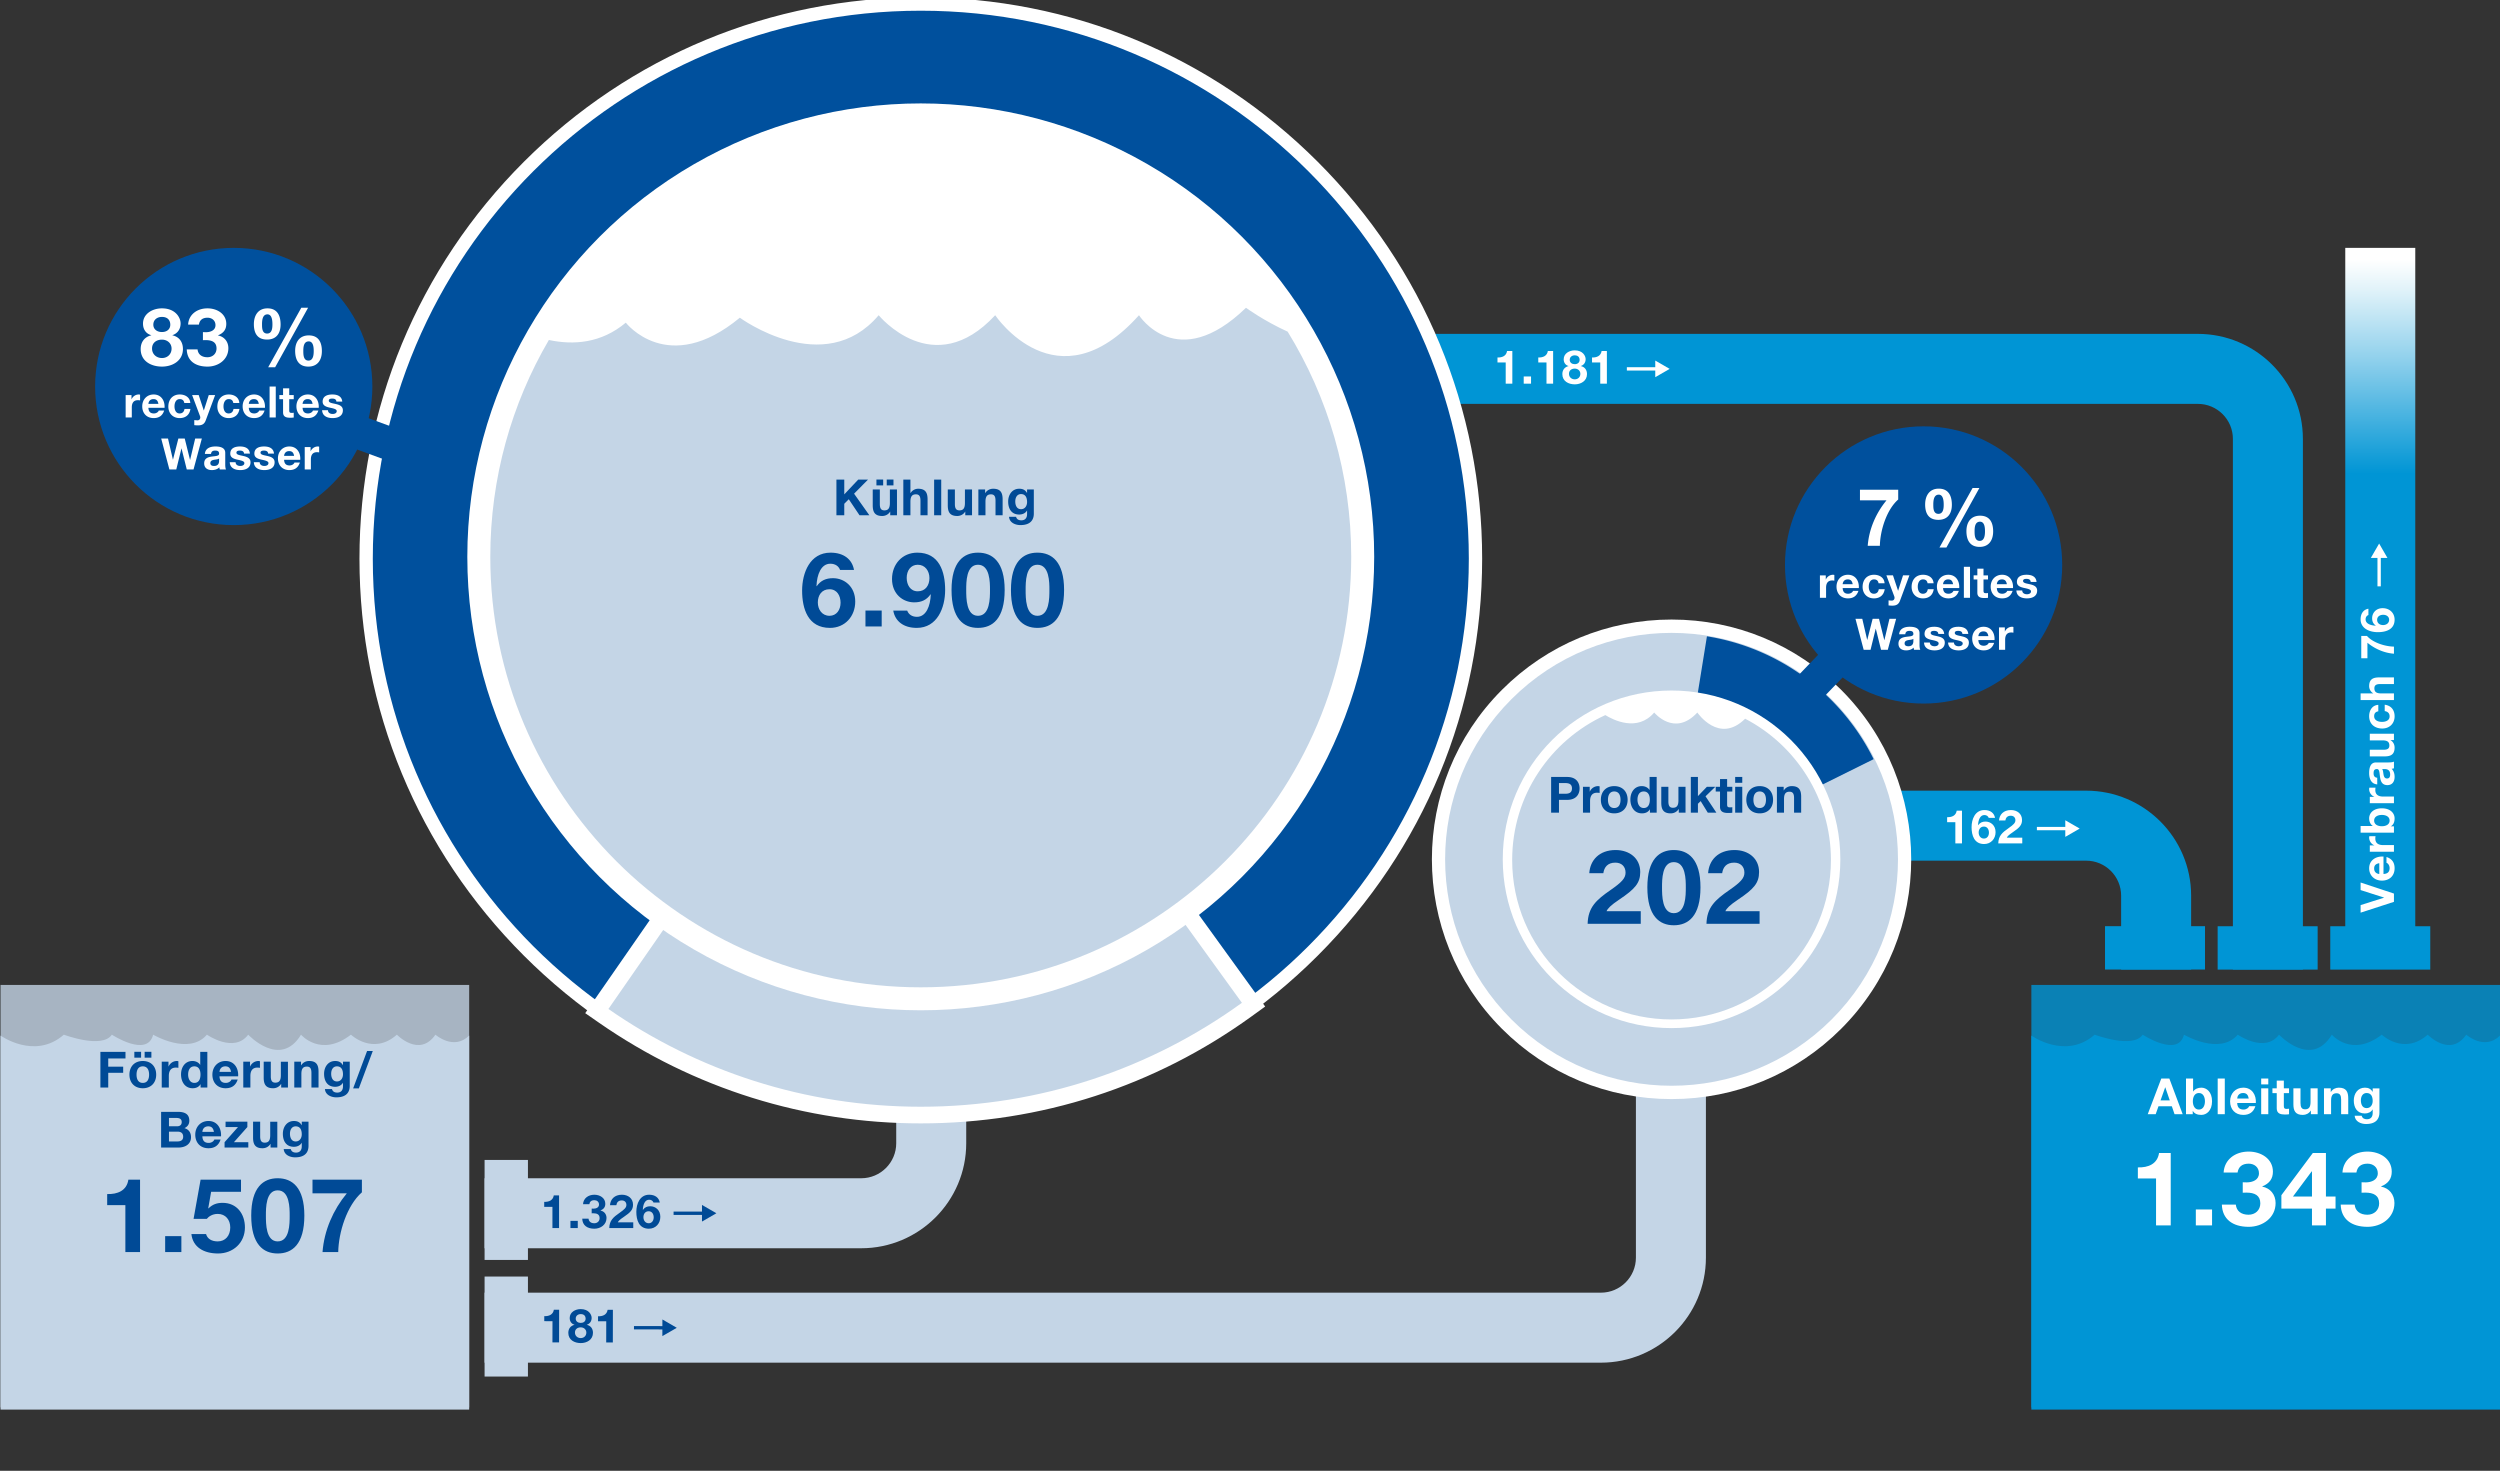 <svg xmlns="http://www.w3.org/2000/svg" width="750" height="441.236" viewBox="0 0 750 441.236"><rect x="0" y="0" width="750" height="441.236" fill="#333333" stroke="none"/><defs><linearGradient id="a" x1="714.082" y1="77.961" x2="714.082" y2="169.521" gradientUnits="userSpaceOnUse"><stop offset="0" stop-color="#fff"/><stop offset=".102" stop-color="#dff2f9"/><stop offset=".327" stop-color="#8fd0ec"/><stop offset=".656" stop-color="#119cd7"/><stop offset=".701" stop-color="#0095d5"/></linearGradient></defs><g data-name="Graphics"><path d="M258.368 374.476H145.373v-21h112.995c5.79 0 10.5-4.71 10.5-10.5v-29.137h21v29.137c0 17.369-14.131 31.5-31.5 31.5z" fill="#c4d5e6"/><path d="M690.868 290.864h-21v-159.2c0-5.79-4.71-10.5-10.5-10.5H413.629v-21h245.739c17.369 0 31.5 14.131 31.5 31.5v159.2z" fill="#0095d5"/><path d="M657.34 290.864h-21v-22.165c0-5.79-4.71-10.5-10.5-10.5h-69.673v-21h69.673c17.369 0 31.5 14.131 31.5 31.5v22.165z" fill="#0095d5"/><path d="M480.272 408.8H145.373v-21h334.9c5.79 0 10.5-4.71 10.5-10.5v-69.674h21V377.3c0 17.369-14.131 31.5-31.5 31.5z" fill="#c4d5e6"/><path d="M276.243 334.019c-91.755 0-166.402-74.648-166.402-166.403S184.488 1.213 276.243 1.213s166.403 74.648 166.403 166.403-74.648 166.403-166.403 166.403z" fill="#00509d"/><path d="M276.243 3.213c90.797 0 164.403 73.606 164.403 164.403S367.04 332.019 276.243 332.019 111.84 258.413 111.84 167.616 185.446 3.213 276.243 3.213m0-4c-44.982 0-87.272 17.517-119.079 49.324-31.807 31.807-49.324 74.097-49.324 119.079s17.517 87.272 49.324 119.079c31.807 31.807 74.097 49.324 119.079 49.324s87.272-17.517 119.079-49.324c31.807-31.807 49.324-74.097 49.324-119.079s-17.517-87.272-49.324-119.079C363.515 16.73 321.225-.787 276.243-.787z" fill="#fff"/><path d="M276.243 334.519c-34.225 0-67.127-10.296-95.148-29.774l-2.051-1.426 97.157-140.028 99.859 138.112-2.022 1.465c-28.589 20.707-62.405 31.651-97.795 31.651z" fill="#c4d5e6"/><path d="M276.243 167.616l96.328 133.228c-27.071 19.607-60.346 31.176-96.328 31.176-34.835 0-67.133-10.844-93.722-29.327l93.722-135.076m-.084-8.651l-4.024 5.799-93.722 135.076-2.848 4.104 4.102 2.851c28.442 19.771 61.837 30.222 96.576 30.222 35.919 0 70.243-11.109 99.261-32.126l4.046-2.931-2.927-4.049-96.328-133.228-4.136-5.72z" fill="#fff"/><circle cx="276.227" cy="167.056" r="136.032" fill="#fff"/><path d="M373.792 92.334c-20.709 20.081-32.097 2.231-32.097 2.231-24.653 27.595-43.137 0-43.137 0-18.594 20.081-34.956 0-34.956 0-16.362 19.337-41.65.744-41.65.744-21.569 17.85-34.212 1.488-34.212 1.488-7.393 6.21-15.723 6.768-23.081 5.197-11.167 19.106-17.572 41.335-17.572 65.062 0 71.322 57.818 129.14 129.139 129.14s129.14-57.818 129.14-129.14c0-24.77-6.979-47.906-19.07-67.562-7.135-3.238-12.505-7.16-12.505-7.16zM501.466 327.725c-18.68 0-36.241-7.274-49.449-20.483-27.266-27.266-27.266-71.631 0-98.896 13.208-13.209 30.77-20.482 49.449-20.482s36.24 7.273 49.448 20.482c27.266 27.266 27.266 71.631 0 98.896-13.208 13.209-30.769 20.483-49.448 20.483z" fill="#c4d5e6"/><path d="M501.465 189.863c17.385 0 34.77 6.632 48.034 19.897 26.529 26.529 26.529 69.54 0 96.069-13.264 13.264-30.649 19.897-48.034 19.897s-34.77-6.632-48.034-19.897c-26.529-26.529-26.529-69.54 0-96.069 13.264-13.264 30.649-19.897 48.034-19.897m0-4c-19.214 0-37.277 7.482-50.863 21.068-28.046 28.046-28.046 73.68 0 101.726 13.586 13.586 31.649 21.068 50.863 21.068s37.277-7.482 50.863-21.068c28.046-28.046 28.046-73.68 0-101.726-13.586-13.586-31.649-21.068-50.863-21.068z" fill="#fff"/><path d="M512.081 190.895l-10.83 67.062 60.843-30.207a67.6 67.6 0 00-23.908-26.806 67.674 67.674 0 00-26.105-10.049z" fill="#00509d"/><circle cx="501.465" cy="257.794" r="50.638" fill="#fff"/><path fill="#c4d5e6" d="M145.373 382.964h13.007v30h-13.007zM145.373 347.981h13.007v30h-13.007z"/><path fill="#0095d5" d="M631.504 277.858h30v13.006h-30zM665.293 277.876h30v13.007h-30z"/><path fill="url(#a)" d="M703.582 74.36h21v213.604h-21z"/><path fill="#0095d5" d="M699.082 277.876h30v13.007h-30z"/><circle cx="577.077" cy="169.485" r="41.585" fill="#00509d"/><path fill="none" stroke="#00509d" stroke-miterlimit="10" stroke-width="10" d="M578.307 169.485l-41.59 43.234"/><circle cx="70.124" cy="115.945" r="41.585" fill="#00509d"/><path fill="none" stroke="#00509d" stroke-miterlimit="10" stroke-width="10" d="M70.124 115.945l52.146 19.142"/><path fill="#0095d5" d="M609.404 295.485H750v126.734H609.404z" opacity=".8"/><path d="M750 310.666v112.212H609.404V310.666s10.278 7.391 19-.265c0 0 11.501 4.356 14.402 0 0 0 10.65 6.996 12.386 0 0 0 10.723 6.336 16.131 0 0 0 8.143 5.676 12.386 0 0 0 9.62 10.296 15.843 0 0 0 5.912 6.996 14.978 0 0 0 6.622 6.336 13.785 0 0 0 6.724 6.996 11.564 0 0 0 5.5 4.885 10.121.265z" fill="#0095d5"/><g opacity=".8"><path fill="#c4d5e6" d="M.157 295.485h140.596v126.734H.157z"/></g><path d="M140.752 310.666v112.212H.157V310.666s10.278 7.391 19-.265c0 0 11.501 4.356 14.402 0 0 0 10.65 6.996 12.386 0 0 0 10.723 6.336 16.131 0 0 0 8.143 5.676 12.386 0 0 0 9.62 10.296 15.843 0 0 0 5.912 6.996 14.978 0 0 0 6.622 6.336 13.785 0 0 0 6.724 6.996 11.564 0 0 0 5.5 4.885 10.121.265zM523.543 215.611c-7.831 7.787-14.342-1.855-14.342-1.855-6.884 7.435-12.942 0-12.942 0-5.025 5.938-12.317 2.218-14.661.775-16.486 7.544-27.946 24.173-27.946 43.488 0 26.406 21.407 47.813 47.813 47.813s47.813-21.407 47.813-47.813c0-18.44-10.445-34.431-25.736-42.408z" fill="#c4d5e6"/></g><g data-name="DE"><g fill="#fff"><path d="M48.566 92.507c4.177 0 5.616 2.881 5.616 4.513 0 1.656-.84 2.977-2.448 3.528v.048c2.017.456 3.145 1.992 3.145 4.104 0 3.552-3.145 5.28-6.288 5.28-3.24 0-6.385-1.632-6.385-5.256 0-2.137 1.176-3.648 3.168-4.129v-.048c-1.632-.456-2.472-1.8-2.472-3.456 0-3.024 2.928-4.585 5.664-4.585zm.025 14.905c1.632 0 2.88-1.152 2.88-2.832 0-1.608-1.296-2.688-2.88-2.688-1.656 0-2.977.937-2.977 2.665s1.344 2.855 2.977 2.855zm-.025-7.801c1.416 0 2.521-.768 2.521-2.208 0-.864-.408-2.328-2.521-2.328-1.368 0-2.568.816-2.568 2.328 0 1.44 1.2 2.208 2.568 2.208zM62.27 109.98c-3.769 0-6.145-1.8-6.241-5.16h3.24c.145 1.488 1.249 2.352 2.953 2.352 1.536 0 2.735-1.031 2.735-2.64 0-1.849-1.296-2.496-3.24-2.496-.288 0-.624 0-.84.023v-2.424c.145 0 .576.024.912.024 1.393 0 2.856-.576 2.856-2.112 0-1.44-1.128-2.232-2.376-2.232-1.656 0-2.4.84-2.593 2.064h-3.24c.168-3.001 2.664-4.873 5.809-4.873 2.881 0 5.641 1.656 5.641 4.656 0 1.633-.768 2.736-2.473 3.433v.048c1.896.36 3.097 1.872 3.097 3.816 0 3.433-3.024 5.521-6.24 5.521zM80.241 92.507c2.977 0 3.937 2.208 3.937 4.849 0 2.616-1.248 4.513-4.057 4.513-2.952 0-3.96-1.969-3.96-4.608 0-2.616 1.272-4.753 4.08-4.753zm-.096 7.56c1.488 0 1.584-1.728 1.584-2.736 0-.96-.072-3.023-1.488-3.023-1.536 0-1.632 1.896-1.632 3 0 1.032 0 2.76 1.536 2.76zm10.249-7.752h2.04l-9.889 17.857h-2.088l9.937-17.857zm2.233 8.305c2.976 0 3.937 2.112 3.937 4.728 0 2.593-1.249 4.633-4.057 4.633-2.952 0-3.961-2.112-3.961-4.729 0-2.592 1.272-4.632 4.081-4.632zm-.097 7.56c1.488 0 1.585-1.872 1.585-2.881 0-.936-.072-2.88-1.488-2.88-1.536 0-1.633 1.752-1.633 2.856 0 1.032 0 2.904 1.536 2.904zM37.694 118.523h1.755v1.248h.025a2.363 2.363 0 012.146-1.43c.143 0 .273.025.403.064v1.717a3.37 3.37 0 00-.663-.065c-1.365 0-1.82.962-1.82 2.158v3.028h-1.846v-6.721zM44.518 122.332c.052 1.184.611 1.703 1.651 1.703.741 0 1.339-.455 1.456-.871h1.625c-.521 1.6-1.625 2.263-3.146 2.263-2.119 0-3.432-1.456-3.432-3.536 0-2.016 1.391-3.549 3.432-3.549 2.288 0 3.406 1.924 3.264 3.99h-4.85zm3.003-1.17c-.169-.936-.571-1.43-1.469-1.43-1.196 0-1.495.91-1.534 1.43h3.003zM55.283 120.889c-.117-.767-.572-1.157-1.365-1.157-1.184 0-1.573 1.196-1.573 2.184 0 .976.377 2.119 1.534 2.119.871 0 1.352-.533 1.469-1.365h1.781c-.247 1.781-1.456 2.757-3.237 2.757-2.028 0-3.393-1.431-3.393-3.445 0-2.093 1.248-3.64 3.432-3.64 1.586 0 3.056.832 3.159 2.548h-1.807zM61.73 126.09c-.402 1.079-1.053 1.521-2.313 1.521-.377 0-.754-.026-1.132-.065v-1.521c.352.039.716.078 1.079.065.481-.053.716-.43.716-.846a1.13 1.13 0 00-.078-.416l-2.366-6.305h1.976l1.521 4.602h.026l1.469-4.602h1.911l-2.809 7.566zM69.986 120.889c-.117-.767-.572-1.157-1.365-1.157-1.184 0-1.573 1.196-1.573 2.184 0 .976.377 2.119 1.534 2.119.871 0 1.352-.533 1.469-1.365h1.781c-.247 1.781-1.456 2.757-3.237 2.757-2.028 0-3.393-1.431-3.393-3.445 0-2.093 1.248-3.64 3.432-3.64 1.586 0 3.056.832 3.159 2.548h-1.807zM74.639 122.332c.052 1.184.61 1.703 1.65 1.703.741 0 1.34-.455 1.456-.871h1.625c-.52 1.6-1.625 2.263-3.146 2.263-2.119 0-3.433-1.456-3.433-3.536 0-2.016 1.392-3.549 3.433-3.549 2.288 0 3.406 1.924 3.263 3.99h-4.849zm3.003-1.17c-.169-.936-.572-1.43-1.469-1.43-1.196 0-1.495.91-1.534 1.43h3.003zM80.879 115.962h1.847v9.282h-1.847v-9.282zM86.768 118.523h1.352v1.234h-1.352v3.328c0 .625.156.781.78.781.208 0 .402-.014.571-.053v1.443a7.085 7.085 0 01-1.079.064c-1.144 0-2.119-.246-2.119-1.599v-3.966h-1.117v-1.234h1.117v-2.016h1.847v2.016zM90.772 122.332c.052 1.184.61 1.703 1.65 1.703.741 0 1.34-.455 1.456-.871h1.625c-.52 1.6-1.625 2.263-3.146 2.263-2.119 0-3.433-1.456-3.433-3.536 0-2.016 1.392-3.549 3.433-3.549 2.288 0 3.406 1.924 3.263 3.99h-4.849zm3.003-1.17c-.169-.936-.572-1.43-1.469-1.43-1.196 0-1.495.91-1.534 1.43h3.003zM98.389 123.06c0 .793.702 1.131 1.418 1.131.52 0 1.209-.208 1.209-.857 0-.56-.78-.768-2.094-1.041-1.079-.246-2.132-.598-2.132-1.793 0-1.717 1.482-2.158 2.925-2.158 1.456 0 2.821.494 2.965 2.145h-1.756c-.052-.715-.598-.91-1.261-.91-.416 0-1.027.065-1.027.624 0 .663 1.054.755 2.094 1.001 1.079.247 2.132.637 2.132 1.885 0 1.769-1.547 2.341-3.068 2.341-1.56 0-3.094-.585-3.159-2.366h1.755zM58.058 140.844H56.03l-1.573-6.318h-.025l-1.548 6.318h-2.066l-2.457-9.282h2.041l1.469 6.318h.026l1.611-6.318h1.911l1.586 6.396h.026l1.521-6.396h2.002l-2.496 9.282zM61.464 136.19c.104-1.716 1.651-2.249 3.159-2.249 1.339 0 2.951.299 2.951 1.911v3.497c0 .611.065 1.222.234 1.495h-1.872a2.746 2.746 0 01-.13-.65c-.585.611-1.431.832-2.263.832-1.287 0-2.288-.637-2.288-2.015.026-3.056 4.551-1.418 4.473-2.926 0-.779-.546-.91-1.196-.91-.715 0-1.157.287-1.222 1.015h-1.847zm4.264 1.365c-.312.272-.962.286-1.534.39s-1.092.312-1.092.988.532.857 1.131.857c1.442 0 1.495-1.131 1.495-1.547v-.688zM70.68 138.66c0 .793.702 1.131 1.418 1.131.52 0 1.209-.207 1.209-.857 0-.559-.78-.768-2.094-1.04-1.079-.247-2.132-.599-2.132-1.794 0-1.717 1.482-2.158 2.925-2.158 1.456 0 2.821.494 2.965 2.145h-1.756c-.052-.715-.598-.91-1.261-.91-.416 0-1.027.065-1.027.625 0 .662 1.054.754 2.094 1 1.079.248 2.132.638 2.132 1.886 0 1.769-1.547 2.34-3.068 2.34-1.56 0-3.094-.585-3.159-2.366h1.755zM77.908 138.66c0 .793.702 1.131 1.418 1.131.52 0 1.209-.207 1.209-.857 0-.559-.78-.768-2.094-1.04-1.079-.247-2.132-.599-2.132-1.794 0-1.717 1.482-2.158 2.925-2.158 1.456 0 2.821.494 2.965 2.145h-1.756c-.052-.715-.598-.91-1.261-.91-.416 0-1.027.065-1.027.625 0 .662 1.054.754 2.094 1 1.079.248 2.132.638 2.132 1.886 0 1.769-1.547 2.34-3.068 2.34-1.56 0-3.094-.585-3.159-2.366h1.755zM85.227 137.932c.052 1.183.611 1.703 1.651 1.703.741 0 1.339-.455 1.456-.871h1.625c-.521 1.599-1.625 2.262-3.146 2.262-2.119 0-3.432-1.456-3.432-3.536 0-2.015 1.391-3.549 3.432-3.549 2.288 0 3.406 1.924 3.264 3.991h-4.85zm3.003-1.171c-.169-.936-.571-1.43-1.469-1.43-1.196 0-1.495.91-1.534 1.43h3.003zM91.416 134.123h1.755v1.248h.025a2.365 2.365 0 012.146-1.43c.143 0 .273.025.403.064v1.717a3.37 3.37 0 00-.663-.065c-1.365 0-1.82.962-1.82 2.158v3.029h-1.846v-6.722z"/></g><g fill="#fff"><path d="M569.461 149.858c-3.528 3.097-5.425 9.385-5.497 13.873h-3.648c.385-4.992 2.448-9.769 5.641-13.634h-7.969v-3.168h11.474v2.929zM581.623 146.593c2.977 0 3.937 2.209 3.937 4.849 0 2.616-1.248 4.513-4.056 4.513-2.953 0-3.961-1.969-3.961-4.608 0-2.616 1.272-4.753 4.08-4.753zm-.096 7.561c1.488 0 1.584-1.728 1.584-2.736 0-.96-.071-3.023-1.488-3.023-1.536 0-1.632 1.896-1.632 3 0 1.032 0 2.76 1.536 2.76zm10.249-7.752h2.04l-9.889 17.857h-2.088l9.937-17.857zm2.233 8.305c2.976 0 3.937 2.111 3.937 4.729 0 2.592-1.249 4.632-4.057 4.632-2.952 0-3.961-2.112-3.961-4.729 0-2.592 1.272-4.632 4.081-4.632zm-.097 7.56c1.488 0 1.585-1.872 1.585-2.881 0-.936-.072-2.88-1.488-2.88-1.536 0-1.633 1.752-1.633 2.856 0 1.032 0 2.904 1.536 2.904zM545.975 172.61h1.755v1.248h.026a2.364 2.364 0 012.146-1.431c.143 0 .272.026.402.065v1.716a3.366 3.366 0 00-.663-.064c-1.365 0-1.819.962-1.819 2.158v3.029h-1.847v-6.722zM552.801 176.42c.052 1.183.61 1.703 1.65 1.703.741 0 1.34-.455 1.456-.871h1.625c-.52 1.599-1.625 2.262-3.146 2.262-2.119 0-3.433-1.456-3.433-3.536 0-2.015 1.392-3.55 3.433-3.55 2.288 0 3.406 1.925 3.263 3.992H552.8zm3.002-1.17c-.169-.937-.572-1.431-1.469-1.431-1.196 0-1.495.91-1.534 1.431h3.003zM563.564 174.976c-.117-.768-.572-1.157-1.365-1.157-1.183 0-1.572 1.196-1.572 2.185 0 .975.377 2.119 1.533 2.119.871 0 1.353-.533 1.47-1.365h1.781c-.247 1.781-1.456 2.756-3.237 2.756-2.028 0-3.394-1.43-3.394-3.445 0-2.093 1.248-3.641 3.433-3.641 1.586 0 3.055.832 3.159 2.549h-1.808zM570.012 180.176c-.403 1.079-1.053 1.521-2.314 1.521-.377 0-.754-.025-1.131-.064v-1.521c.351.039.715.078 1.079.065.481-.052.715-.429.715-.845 0-.144-.025-.287-.078-.416l-2.366-6.306h1.977l1.521 4.603h.026l1.469-4.603h1.911l-2.808 7.566zM578.267 174.976c-.117-.768-.572-1.157-1.365-1.157-1.183 0-1.572 1.196-1.572 2.185 0 .975.377 2.119 1.533 2.119.871 0 1.353-.533 1.47-1.365h1.781c-.247 1.781-1.456 2.756-3.237 2.756-2.028 0-3.394-1.43-3.394-3.445 0-2.093 1.248-3.641 3.433-3.641 1.586 0 3.055.832 3.159 2.549h-1.808zM582.921 176.42c.052 1.183.611 1.703 1.651 1.703.741 0 1.339-.455 1.456-.871h1.625c-.521 1.599-1.625 2.262-3.146 2.262-2.119 0-3.432-1.456-3.432-3.536 0-2.015 1.391-3.55 3.432-3.55 2.288 0 3.406 1.925 3.264 3.992h-4.85zm3.003-1.17c-.169-.937-.571-1.431-1.469-1.431-1.196 0-1.495.91-1.534 1.431h3.003zM589.161 170.049h1.846v9.283h-1.846v-9.283zM595.05 172.61h1.353v1.235h-1.353v3.328c0 .623.156.779.78.779.208 0 .403-.013.572-.052v1.443a7.08 7.08 0 01-1.079.065c-1.145 0-2.119-.248-2.119-1.6v-3.965h-1.118v-1.235h1.118v-2.015h1.846v2.015zM599.053 176.42c.052 1.183.611 1.703 1.651 1.703.741 0 1.339-.455 1.456-.871h1.625c-.521 1.599-1.625 2.262-3.146 2.262-2.119 0-3.432-1.456-3.432-3.536 0-2.015 1.391-3.55 3.432-3.55 2.288 0 3.406 1.925 3.264 3.992h-4.85zm3.003-1.17c-.169-.937-.571-1.431-1.469-1.431-1.196 0-1.495.91-1.534 1.431h3.003zM606.672 177.147c0 .793.702 1.131 1.417 1.131.521 0 1.209-.208 1.209-.858 0-.559-.78-.767-2.093-1.039-1.079-.248-2.132-.599-2.132-1.795 0-1.716 1.481-2.158 2.925-2.158 1.456 0 2.821.494 2.964 2.146h-1.755c-.052-.715-.598-.91-1.261-.91-.416 0-1.027.065-1.027.624 0 .663 1.053.754 2.093 1.001 1.079.247 2.133.638 2.133 1.886 0 1.768-1.548 2.34-3.068 2.34-1.561 0-3.095-.585-3.159-2.366h1.755zM566.34 194.931h-2.027l-1.573-6.318h-.026l-1.547 6.318H559.1l-2.457-9.283h2.041l1.47 6.318h.025l1.612-6.318h1.911l1.586 6.396h.026l1.521-6.396h2.002l-2.496 9.283zM569.746 190.277c.104-1.717 1.65-2.249 3.159-2.249 1.339 0 2.951.299 2.951 1.911v3.497c0 .61.064 1.222.233 1.495h-1.872a2.807 2.807 0 01-.13-.65c-.585.611-1.43.832-2.262.832-1.287 0-2.288-.637-2.288-2.015.025-3.056 4.55-1.417 4.472-2.925 0-.781-.546-.91-1.195-.91-.716 0-1.157.285-1.223 1.014h-1.846zm4.264 1.365c-.312.272-.962.285-1.534.39-.571.104-1.092.312-1.092.988s.533.858 1.131.858c1.443 0 1.495-1.132 1.495-1.548v-.688zM578.963 192.747c0 .793.702 1.132 1.417 1.132.521 0 1.209-.209 1.209-.858 0-.56-.78-.767-2.093-1.04-1.079-.247-2.132-.598-2.132-1.794 0-1.716 1.481-2.158 2.925-2.158 1.456 0 2.821.494 2.964 2.146h-1.755c-.052-.716-.598-.91-1.261-.91-.416 0-1.027.064-1.027.623 0 .664 1.053.754 2.093 1.002 1.079.246 2.133.637 2.133 1.885 0 1.768-1.548 2.34-3.068 2.34-1.561 0-3.095-.585-3.159-2.366h1.755zM586.19 192.747c0 .793.702 1.132 1.417 1.132.521 0 1.209-.209 1.209-.858 0-.56-.78-.767-2.093-1.04-1.079-.247-2.132-.598-2.132-1.794 0-1.716 1.481-2.158 2.925-2.158 1.456 0 2.821.494 2.964 2.146h-1.755c-.052-.716-.598-.91-1.261-.91-.416 0-1.027.064-1.027.623 0 .664 1.053.754 2.093 1.002 1.079.246 2.133.637 2.133 1.885 0 1.768-1.548 2.34-3.068 2.34-1.561 0-3.095-.585-3.159-2.366h1.755zM593.51 192.019c.052 1.183.61 1.703 1.65 1.703.741 0 1.34-.455 1.456-.871h1.625c-.52 1.599-1.625 2.262-3.146 2.262-2.119 0-3.433-1.456-3.433-3.536 0-2.015 1.392-3.549 3.433-3.549 2.288 0 3.406 1.924 3.263 3.991h-4.849zm3.002-1.17c-.169-.937-.572-1.431-1.469-1.431-1.196 0-1.495.91-1.534 1.431h3.003zM599.697 188.21h1.755v1.248h.026a2.363 2.363 0 012.146-1.43c.143 0 .272.026.402.065v1.715a3.444 3.444 0 00-.663-.064c-1.365 0-1.819.962-1.819 2.158v3.029h-1.847v-6.722z"/></g><g fill="#004a96"><path d="M476.289 277.147c.124-4.93 2.573-7.162 6.884-10.139 3.286-2.295 4.495-3.504 4.495-5.209 0-1.829-1.178-3.008-3.069-3.008-2.325 0-3.349 1.396-3.597 3.163h-4.217c.248-3.876 2.977-6.945 7.906-6.945 4.124 0 7.38 2.449 7.38 6.604 0 3.287-1.551 5.085-6.325 8.279-2.512 1.674-3.441 2.666-3.783 3.473h10.264v3.782h-15.938zM502.144 255.009c4.341 0 8 2.729 8 11.192 0 8.651-3.659 11.38-8 11.38-4.31 0-7.938-2.729-7.938-11.38 0-8.464 3.628-11.192 7.938-11.192zm0 18.945c3.597 0 3.597-5.302 3.597-7.752 0-2.263 0-7.565-3.597-7.565-3.565 0-3.534 5.303-3.534 7.565 0 2.45 0 7.752 3.534 7.752zM511.939 277.147c.124-4.93 2.573-7.162 6.883-10.139 3.287-2.295 4.496-3.504 4.496-5.209 0-1.829-1.179-3.008-3.069-3.008-2.326 0-3.349 1.396-3.597 3.163h-4.217c.248-3.876 2.977-6.945 7.906-6.945 4.124 0 7.379 2.449 7.379 6.604 0 3.287-1.55 5.085-6.325 8.279-2.511 1.674-3.441 2.666-3.782 3.473h10.263v3.782h-15.937z"/></g><g fill="#004a96"><path d="M465.338 233.09h4.829c2.686 0 3.705 1.695 3.705 3.436s-1.02 3.435-3.705 3.435h-2.475v3.84h-2.354v-10.71zm2.354 5.04h1.83c1.08 0 2.069-.24 2.069-1.604s-.989-1.605-2.069-1.605h-1.83v3.21zM474.892 236.045h2.024v1.439h.03a2.725 2.725 0 012.475-1.649c.165 0 .315.03.465.075v1.979a3.88 3.88 0 00-.765-.075c-1.575 0-2.1 1.11-2.1 2.49v3.495h-2.13v-7.755zM484.266 235.835c2.445 0 4.021 1.62 4.021 4.095 0 2.46-1.575 4.08-4.021 4.08-2.43 0-4.005-1.62-4.005-4.08 0-2.475 1.575-4.095 4.005-4.095zm0 6.569c1.455 0 1.891-1.229 1.891-2.475s-.436-2.49-1.891-2.49c-1.439 0-1.875 1.245-1.875 2.49s.436 2.475 1.875 2.475zM494.976 242.809h-.029c-.495.84-1.351 1.2-2.355 1.2-2.34 0-3.479-1.995-3.479-4.155 0-2.085 1.154-4.02 3.435-4.02.915 0 1.815.39 2.295 1.155h.03v-3.9h2.13v10.71h-2.025v-.99zm-1.859-5.37c-1.396 0-1.875 1.215-1.875 2.476 0 1.215.555 2.489 1.875 2.489 1.395 0 1.83-1.229 1.83-2.505 0-1.26-.45-2.46-1.83-2.46zM505.656 243.8h-2.024v-1.08h-.045c-.54.885-1.47 1.29-2.37 1.29-2.265 0-2.835-1.275-2.835-3.195v-4.77h2.13v4.38c0 1.274.36 1.905 1.365 1.905 1.155 0 1.649-.646 1.649-2.221v-4.064h2.13v7.755zM507.247 233.09h2.13v5.745l2.685-2.79h2.521l-2.926 2.85 3.255 4.905h-2.579l-2.13-3.465-.825.795v2.67h-2.13v-10.71zM518.136 236.045h1.56v1.425h-1.56v3.84c0 .72.18.9.899.9.24 0 .466-.016.66-.061v1.665c-.359.061-.825.075-1.245.075-1.319 0-2.444-.285-2.444-1.845v-4.575h-1.29v-1.425h1.29v-2.325h2.13v2.325zM522.681 234.844h-2.13v-1.755h2.13v1.755zm-2.129 1.201h2.13v7.755h-2.13v-7.755zM527.901 235.835c2.444 0 4.02 1.62 4.02 4.095 0 2.46-1.575 4.08-4.02 4.08-2.43 0-4.005-1.62-4.005-4.08 0-2.475 1.575-4.095 4.005-4.095zm0 6.569c1.455 0 1.89-1.229 1.89-2.475s-.435-2.49-1.89-2.49c-1.44 0-1.875 1.245-1.875 2.49s.435 2.475 1.875 2.475zM533.076 236.045h2.025v1.08h.045c.54-.885 1.47-1.29 2.37-1.29 2.265 0 2.834 1.274 2.834 3.194v4.771h-2.13v-4.38c0-1.275-.359-1.905-1.364-1.905-1.155 0-1.65.646-1.65 2.22v4.065h-2.13v-7.755z"/></g><g fill="#004a96"><path d="M248.976 188.367c-6.573 0-8.341-5.705-8.341-11.193 0-5.333 2.357-11.379 8.527-11.379 3.938 0 6.48 1.984 7.038 5.178h-4.186c-.403-1.086-1.396-1.86-2.915-1.86-2.79 0-4.03 3.286-4.154 6.697l.062.062c1.21-1.736 2.791-2.418 4.899-2.418 3.41 0 6.666 2.512 6.666 7.007 0 4.435-3.069 7.907-7.597 7.907zm-.124-11.597c-2.356 0-3.504 1.829-3.504 3.969 0 2.108 1.271 4 3.504 4 2.108 0 3.318-1.768 3.318-3.938 0-2.046-1.055-4.03-3.318-4.03zM259.639 183.158h4.868v4.774h-4.868v-4.774zM275.016 188.367c-3.938 0-6.48-1.984-7.038-5.179h4.186c.403 1.085 1.396 1.86 2.915 1.86 2.79 0 4.03-3.286 4.154-6.697l-.062-.062c-1.21 1.736-2.791 2.418-4.899 2.418-3.41 0-6.666-2.511-6.666-7.007 0-4.434 3.069-7.906 7.597-7.906 6.573 0 8.341 5.705 8.341 11.192 0 5.333-2.357 11.38-8.527 11.38zm.311-18.945c-2.108 0-3.318 1.768-3.318 3.938 0 2.047 1.055 4.031 3.318 4.031 2.356 0 3.504-1.829 3.504-3.969 0-2.108-1.271-4-3.504-4zM293.399 165.795c4.341 0 8 2.729 8 11.192 0 8.651-3.659 11.38-8 11.38-4.31 0-7.938-2.729-7.938-11.38 0-8.464 3.628-11.192 7.938-11.192zm0 18.944c3.597 0 3.597-5.302 3.597-7.752 0-2.263 0-7.565-3.597-7.565-3.565 0-3.534 5.303-3.534 7.565 0 2.45 0 7.752 3.534 7.752zM311.224 165.795c4.341 0 8 2.729 8 11.192 0 8.651-3.659 11.38-8 11.38-4.31 0-7.938-2.729-7.938-11.38 0-8.464 3.628-11.192 7.938-11.192zm0 18.944c3.597 0 3.597-5.302 3.597-7.752 0-2.263 0-7.565-3.597-7.565-3.565 0-3.534 5.303-3.534 7.565 0 2.45 0 7.752 3.534 7.752z"/></g><g fill="#004a96"><path d="M250.928 143.876h2.354v4.439l4.185-4.439h2.94l-4.185 4.229 4.59 6.479h-2.955l-3.225-4.814-1.351 1.364v3.45h-2.354v-10.709zM269.093 154.585h-2.025v-1.079h-.045c-.539.885-1.469 1.289-2.369 1.289-2.266 0-2.835-1.274-2.835-3.194v-4.771h2.13v4.381c0 1.274.359 1.904 1.365 1.904 1.154 0 1.649-.645 1.649-2.22v-4.065h2.13v7.755zm-6.165-10.725h2.024v1.755h-2.024v-1.755zm3.09 0h2.024v1.755h-2.024v-1.755zM270.998 143.876h2.13v4.034h.045a2.688 2.688 0 012.266-1.289c2.264 0 2.834 1.274 2.834 3.194v4.77h-2.13v-4.38c0-1.274-.36-1.904-1.364-1.904-1.155 0-1.65.645-1.65 2.22v4.064h-2.13v-10.709zM280.238 143.876h2.13v10.709h-2.13v-10.709zM291.607 154.585h-2.024v-1.079h-.045c-.541.885-1.471 1.289-2.37 1.289-2.265 0-2.835-1.274-2.835-3.194v-4.771h2.13v4.381c0 1.274.36 1.904 1.364 1.904 1.156 0 1.65-.645 1.65-2.22v-4.065h2.13v7.755zM293.512 146.83h2.025v1.08h.045c.539-.885 1.469-1.289 2.369-1.289 2.266 0 2.835 1.274 2.835 3.194v4.77h-2.13v-4.38c0-1.274-.359-1.904-1.365-1.904-1.154 0-1.649.645-1.649 2.22v4.064h-2.13v-7.755zM310.147 154.09c0 1.275-.465 3.436-4.021 3.436-1.53 0-3.3-.735-3.419-2.49h2.114c.194.795.825 1.064 1.59 1.064 1.185 0 1.726-.795 1.71-1.92v-1.02h-.029c-.466.825-1.381 1.2-2.326 1.2-2.34 0-3.314-1.771-3.314-3.899 0-2.011 1.17-3.84 3.33-3.84 1.02 0 1.785.345 2.311 1.244h.029v-1.035h2.025v7.26zm-2.025-3.48c0-1.26-.436-2.385-1.814-2.385-1.2 0-1.726 1.05-1.726 2.205 0 1.109.405 2.325 1.726 2.325 1.215 0 1.814-1.035 1.814-2.146z"/></g><g fill="#004a96"><path d="M42.014 375.613h-4.403v-14.076h-5.457v-3.318c3.069.094 5.86-.992 6.356-4.31h3.504v21.704zM49.546 370.838h4.867v4.775h-4.867v-4.775zM65.419 376.047c-4.217 0-7.566-1.859-8-5.828h4.402c.373 1.395 1.645 2.201 3.504 2.201 2.295 0 3.752-1.736 3.752-4.186 0-2.264-1.395-4.062-3.752-4.062-1.674 0-2.76.838-3.286 1.488H58.07l2.108-11.751h12.123v3.628H63.34l-.867 4.93.062.062c1.21-1.21 2.511-1.675 4.247-1.675 4.279 0 6.697 3.317 6.697 7.38 0 4.619-3.564 7.812-8.061 7.812zM83.305 353.474c4.34 0 8 2.729 8 11.193 0 8.65-3.66 11.379-8 11.379-4.311 0-7.938-2.729-7.938-11.379 0-8.465 3.627-11.193 7.938-11.193zm0 18.946c3.596 0 3.596-5.303 3.596-7.752 0-2.264 0-7.565-3.596-7.565-3.566 0-3.535 5.302-3.535 7.565 0 2.449 0 7.752 3.535 7.752zM108.571 357.691c-4.557 4-7.006 12.124-7.1 17.922h-4.713c.496-6.449 3.162-12.619 7.287-17.611H93.75v-4.093h14.82v3.782z"/></g><g fill="#004a96"><path d="M30.117 315.554h7.529v1.98h-5.175v2.475h4.484v1.83h-4.484v4.425h-2.354v-10.71zM42.837 318.3c2.444 0 4.02 1.62 4.02 4.095 0 2.46-1.575 4.08-4.02 4.08-2.43 0-4.006-1.62-4.006-4.08 0-2.475 1.576-4.095 4.006-4.095zm-2.535-2.76h2.025v1.755h-2.025v-1.755zm2.535 9.329c1.455 0 1.89-1.229 1.89-2.475s-.435-2.49-1.89-2.49c-1.44 0-1.875 1.245-1.875 2.49s.435 2.475 1.875 2.475zm.554-9.329h2.025v1.755h-2.025v-1.755zM48.522 318.509h2.024v1.439h.03a2.724 2.724 0 012.475-1.649c.165 0 .314.03.465.075v1.979a3.89 3.89 0 00-.766-.075c-1.574 0-2.1 1.11-2.1 2.49v3.495h-2.129v-7.755zM60.177 325.274h-.03c-.495.84-1.351 1.2-2.354 1.2-2.34 0-3.48-1.995-3.48-4.155 0-2.085 1.154-4.02 3.436-4.02.914 0 1.814.39 2.295 1.155h.029v-3.9h2.13v10.71h-2.024v-.99zm-1.861-5.37c-1.396 0-1.875 1.215-1.875 2.476 0 1.215.556 2.489 1.875 2.489 1.396 0 1.83-1.229 1.83-2.505 0-1.26-.45-2.46-1.83-2.46zM65.846 322.904c.061 1.365.705 1.965 1.904 1.965.855 0 1.545-.524 1.681-1.005h1.875c-.601 1.845-1.875 2.61-3.63 2.61-2.445 0-3.96-1.68-3.96-4.08 0-2.325 1.604-4.095 3.96-4.095 2.64 0 3.93 2.22 3.765 4.604h-5.595zm3.465-1.35c-.195-1.08-.66-1.65-1.695-1.65-1.379 0-1.725 1.051-1.77 1.65h3.465zM72.986 318.509h2.024v1.439h.03a2.725 2.725 0 012.476-1.649c.164 0 .314.03.465.075v1.979a3.89 3.89 0 00-.766-.075c-1.574 0-2.1 1.11-2.1 2.49v3.495h-2.13v-7.755zM86.381 326.264h-2.024v-1.08h-.045c-.541.885-1.471 1.29-2.37 1.29-2.265 0-2.835-1.275-2.835-3.195v-4.77h2.13v4.38c0 1.274.36 1.905 1.364 1.905 1.156 0 1.65-.646 1.65-2.221v-4.064h2.13v7.755zM88.286 318.509h2.025v1.08h.045c.539-.885 1.469-1.29 2.369-1.29 2.266 0 2.835 1.274 2.835 3.194v4.771h-2.13v-4.38c0-1.275-.359-1.905-1.365-1.905-1.154 0-1.649.646-1.649 2.22v4.065h-2.13v-7.755zM104.921 325.769c0 1.275-.465 3.435-4.021 3.435-1.53 0-3.3-.735-3.419-2.489h2.114c.194.795.825 1.064 1.59 1.064 1.185 0 1.726-.795 1.71-1.92v-1.02h-.029c-.466.824-1.381 1.199-2.326 1.199-2.34 0-3.314-1.77-3.314-3.899 0-2.01 1.17-3.84 3.33-3.84 1.02 0 1.785.345 2.311 1.245h.029v-1.035h2.025v7.26zm-2.026-3.48c0-1.26-.436-2.385-1.814-2.385-1.2 0-1.726 1.051-1.726 2.205 0 1.11.405 2.325 1.726 2.325 1.215 0 1.814-1.035 1.814-2.146zM110.126 315.3h1.71l-4.185 11.22h-1.711l4.186-11.22zM48.335 333.554h5.039c2.04 0 3.42.66 3.42 2.655 0 1.064-.51 1.77-1.455 2.234 1.32.375 1.965 1.38 1.965 2.715 0 2.175-1.845 3.105-3.779 3.105h-5.189v-10.71zm2.353 4.335h2.386c.84 0 1.44-.375 1.44-1.274 0-1.006-.781-1.23-1.621-1.23h-2.205v2.505zm0 4.545h2.521c.915 0 1.74-.3 1.74-1.41 0-1.095-.675-1.53-1.695-1.53h-2.565v2.94zM60.709 340.904c.06 1.365.705 1.965 1.905 1.965.854 0 1.545-.524 1.68-1.005h1.875c-.6 1.845-1.875 2.61-3.63 2.61-2.445 0-3.96-1.68-3.96-4.08 0-2.325 1.605-4.095 3.96-4.095 2.64 0 3.93 2.22 3.765 4.604h-5.595zm3.465-1.35c-.194-1.08-.66-1.65-1.694-1.65-1.381 0-1.726 1.051-1.771 1.65h3.465zM67.369 342.659l4.034-4.544h-3.734v-1.605h6.54v1.605l-4.035 4.544h4.319v1.605h-7.124v-1.605zM83.193 344.264h-2.024v-1.08h-.045c-.541.885-1.471 1.29-2.37 1.29-2.265 0-2.835-1.275-2.835-3.195v-4.77h2.13v4.38c0 1.274.36 1.905 1.364 1.905 1.156 0 1.65-.646 1.65-2.221v-4.064h2.13v7.755zM92.553 343.769c0 1.275-.465 3.435-4.02 3.435-1.53 0-3.301-.735-3.42-2.489h2.115c.194.795.824 1.064 1.59 1.064 1.185 0 1.725-.795 1.709-1.92v-1.02h-.029c-.465.824-1.381 1.199-2.325 1.199-2.34 0-3.315-1.77-3.315-3.899 0-2.01 1.17-3.84 3.33-3.84 1.021 0 1.785.345 2.311 1.245h.029v-1.035h2.025v7.26zm-2.025-3.48c0-1.26-.435-2.385-1.814-2.385-1.199 0-1.725 1.051-1.725 2.205 0 1.11.404 2.325 1.725 2.325 1.215 0 1.814-1.035 1.814-2.146z"/></g><g fill="#fff"><path d="M651.217 367.613h-4.403v-14.077h-5.457v-3.317c3.07.093 5.86-.992 6.356-4.311h3.504v21.705zM658.748 362.838h4.868v4.775h-4.868v-4.775zM674.621 368.047c-4.868 0-7.938-2.325-8.062-6.666h4.186c.187 1.922 1.613 3.038 3.814 3.038 1.984 0 3.534-1.333 3.534-3.41 0-2.388-1.674-3.225-4.186-3.225-.372 0-.806 0-1.085.03v-3.131c.186 0 .744.031 1.178.031 1.799 0 3.689-.744 3.689-2.729 0-1.861-1.457-2.884-3.069-2.884-2.14 0-3.101 1.085-3.349 2.666h-4.186c.217-3.876 3.441-6.294 7.504-6.294 3.721 0 7.286 2.14 7.286 6.016 0 2.107-.992 3.534-3.194 4.434v.062c2.45.466 4 2.419 4 4.931 0 4.434-3.906 7.131-8.062 7.131zM693.593 362.59h-9.178v-4.031l9.426-12.65h3.938v13.054h2.884v3.628h-2.884v5.023h-4.187v-5.023zm0-11.163h-.093l-5.612 7.534h5.705v-7.534zM710.271 368.047c-4.868 0-7.938-2.325-8.062-6.666h4.186c.186 1.922 1.612 3.038 3.813 3.038 1.984 0 3.535-1.333 3.535-3.41 0-2.388-1.675-3.225-4.187-3.225-.371 0-.806 0-1.085.03v-3.131c.187 0 .744.031 1.179.031 1.798 0 3.689-.744 3.689-2.729 0-1.861-1.457-2.884-3.069-2.884-2.14 0-3.101 1.085-3.349 2.666h-4.186c.217-3.876 3.441-6.294 7.503-6.294 3.721 0 7.286 2.14 7.286 6.016 0 2.107-.992 3.534-3.193 4.434v.062c2.449.466 4 2.419 4 4.931 0 4.434-3.907 7.131-8.062 7.131z"/></g><g fill="#fff"><path d="M648.387 323.555h2.414l4.005 10.709h-2.444l-.811-2.385h-4.005l-.84 2.385h-2.385l4.065-10.709zm-.225 6.57h2.774l-1.35-3.93h-.029l-1.396 3.93zM655.798 323.555h2.129v3.899h.03c.524-.795 1.485-1.154 2.444-1.154 1.546 0 3.211 1.244 3.211 4.079s-1.665 4.095-3.211 4.095c-1.139 0-2.084-.345-2.549-1.199h-.03v.989h-2.024v-10.709zm3.869 4.35c-1.26 0-1.814 1.17-1.814 2.489 0 1.291.555 2.476 1.814 2.476s1.814-1.185 1.814-2.476c0-1.319-.555-2.489-1.814-2.489zM665.307 323.555h2.129v10.709h-2.129v-10.709zM671.157 330.905c.06 1.364.705 1.965 1.904 1.965.855 0 1.545-.525 1.68-1.005h1.875c-.6 1.845-1.875 2.609-3.629 2.609-2.445 0-3.961-1.68-3.961-4.08 0-2.324 1.605-4.094 3.961-4.094 2.639 0 3.93 2.219 3.764 4.604h-5.594zm3.465-1.351c-.195-1.08-.66-1.649-1.695-1.649-1.38 0-1.725 1.05-1.77 1.649h3.465zM680.487 325.31h-2.131v-1.755h2.131v1.755zm-2.131 1.199h2.131v7.755h-2.131v-7.755zM685.151 326.509h1.561v1.426h-1.561v3.84c0 .72.18.899.9.899.24 0 .465-.015.66-.06v1.664c-.36.061-.826.076-1.246.076-1.319 0-2.444-.285-2.444-1.846v-4.574h-1.29v-1.426h1.29v-2.324h2.13v2.324zM695.291 334.264h-2.024v-1.079h-.045c-.541.885-1.471 1.289-2.37 1.289-2.265 0-2.835-1.274-2.835-3.194v-4.771h2.13v4.381c0 1.274.36 1.904 1.364 1.904 1.156 0 1.65-.645 1.65-2.22v-4.065h2.13v7.755zM697.196 326.509h2.025v1.08h.045c.539-.885 1.469-1.289 2.369-1.289 2.266 0 2.835 1.274 2.835 3.194v4.77h-2.13v-4.38c0-1.274-.359-1.904-1.365-1.904-1.154 0-1.649.645-1.649 2.22v4.064h-2.13v-7.755zM713.831 333.769c0 1.275-.465 3.436-4.02 3.436-1.53 0-3.301-.735-3.42-2.49h2.115c.194.795.824 1.064 1.59 1.064 1.185 0 1.725-.795 1.709-1.92v-1.02h-.029c-.465.825-1.381 1.2-2.325 1.2-2.34 0-3.315-1.771-3.315-3.899 0-2.011 1.17-3.84 3.33-3.84 1.021 0 1.785.345 2.311 1.244h.029v-1.035h2.025v7.26zm-2.026-3.479c0-1.26-.435-2.385-1.814-2.385-1.199 0-1.725 1.05-1.725 2.205 0 1.109.404 2.325 1.725 2.325 1.215 0 1.814-1.035 1.814-2.146z"/></g><g fill="#004a96"><path d="M167.718 368.418h-1.988v-6.359h-2.466v-1.498c1.387.042 2.647-.448 2.872-1.947h1.582v9.805zM171.132 366.261h2.199v2.156h-2.199v-2.156zM178.315 368.614c-2.199 0-3.586-1.05-3.643-3.011h1.892c.084.868.729 1.372 1.723 1.372.896 0 1.597-.603 1.597-1.541 0-1.078-.756-1.456-1.891-1.456-.168 0-.364 0-.49.014v-1.415c.084 0 .336.015.532.015.812 0 1.667-.337 1.667-1.233 0-.841-.658-1.303-1.387-1.303-.967 0-1.401.49-1.513 1.205h-1.892c.099-1.751 1.555-2.844 3.39-2.844 1.682 0 3.292.967 3.292 2.718 0 .952-.448 1.597-1.442 2.003v.028c1.106.21 1.807 1.092 1.807 2.227 0 2.004-1.765 3.222-3.642 3.222zM182.779 368.418c.056-2.227 1.162-3.235 3.109-4.58 1.485-1.036 2.031-1.583 2.031-2.354 0-.826-.532-1.358-1.387-1.358-1.051 0-1.513.63-1.625 1.429h-1.905c.112-1.751 1.345-3.138 3.572-3.138 1.863 0 3.334 1.106 3.334 2.983 0 1.485-.7 2.298-2.857 3.74-1.135.756-1.555 1.205-1.709 1.568h4.637v1.709h-7.2zM194.667 368.614c-2.97 0-3.768-2.577-3.768-5.057 0-2.409 1.064-5.141 3.852-5.141 1.779 0 2.928.896 3.18 2.339h-1.891c-.183-.49-.631-.84-1.316-.84-1.261 0-1.821 1.484-1.877 3.025l.027.028c.547-.784 1.261-1.093 2.214-1.093 1.54 0 3.011 1.135 3.011 3.166 0 2.003-1.387 3.571-3.432 3.571zm-.056-5.238c-1.064 0-1.583.826-1.583 1.793 0 .952.574 1.807 1.583 1.807.952 0 1.499-.798 1.499-1.778 0-.925-.477-1.821-1.499-1.821z"/></g><path fill="none" stroke="#004a96" stroke-miterlimit="10" d="M202.074 363.976h9.252"/><path fill="#004a96" d="M210.596 366.469l4.318-2.492-4.318-2.494v4.986z"/><g fill="#fff"><path d="M453.699 115.106h-1.988v-6.359h-2.466v-1.499c1.387.042 2.647-.448 2.872-1.947h1.582v9.806zM457.113 112.949h2.199v2.157h-2.199v-2.157zM465.935 115.106h-1.989v-6.359h-2.465v-1.499c1.387.042 2.647-.448 2.871-1.947h1.583v9.806zM472.417 105.105c2.437 0 3.277 1.681 3.277 2.633 0 .967-.49 1.737-1.429 2.06v.028c1.177.266 1.835 1.162 1.835 2.395 0 2.073-1.835 3.082-3.67 3.082-1.891 0-3.726-.953-3.726-3.067 0-1.247.686-2.13 1.849-2.409v-.028c-.952-.267-1.442-1.051-1.442-2.018 0-1.765 1.708-2.675 3.306-2.675zm.013 8.698c.952 0 1.681-.672 1.681-1.652 0-.938-.756-1.569-1.681-1.569-.967 0-1.737.547-1.737 1.555s.785 1.667 1.737 1.667zm-.013-4.551c.826 0 1.471-.449 1.471-1.289 0-.504-.238-1.359-1.471-1.359-.799 0-1.499.477-1.499 1.359 0 .84.7 1.289 1.499 1.289zM482.063 115.106h-1.989v-6.359h-2.465v-1.499c1.387.042 2.647-.448 2.871-1.947h1.583v9.806z"/></g><path fill="none" stroke="#fff" stroke-miterlimit="10" d="M488.055 110.664h9.252"/><path fill="#fff" d="M496.578 113.157l4.317-2.492-4.317-2.494v4.986z"/><g><g fill="#004a96"><path d="M167.72 402.717l-1.989-.005.014-6.359-2.465-.005.002-1.499c1.387.045 2.648-.442 2.876-1.94l1.583.003-.021 9.806zM174.222 392.728c2.437.005 3.274 1.688 3.272 2.64-.002.967-.494 1.736-1.434 2.057v.028c1.176.268 1.833 1.166 1.83 2.398-.004 2.073-1.841 3.078-3.676 3.074-1.891-.004-3.725-.96-3.72-3.075.003-1.247.69-2.128 1.854-2.405v-.028c-.952-.269-1.44-1.054-1.438-2.021.004-1.765 1.715-2.672 3.312-2.668zm-.004 8.698c.953.002 1.684-.669 1.686-1.649.002-.938-.754-1.57-1.678-1.572-.967-.002-1.738.543-1.74 1.551-.002 1.01.781 1.669 1.732 1.671zm-.004-4.551c.826 0 1.472-.445 1.474-1.286 0-.505-.235-1.359-1.468-1.362-.799 0-1.5.474-1.502 1.356-.002.84.698 1.29 1.496 1.292zM183.848 402.75l-1.988-.005.013-6.359-2.466-.005.004-1.499c1.387.045 2.648-.442 2.875-1.94l1.582.003-.02 9.806z"/></g><path fill="none" stroke="#004a96" stroke-miterlimit="10" d="M190.192 398.315l9.252.019"/><path fill="#004a96" d="M198.709 400.826l4.323-2.484-4.313-2.502-.01 4.986z"/></g><g><g fill="#fff"><path d="M588.592 253.014h-1.989v-6.359h-2.465v-1.499c1.387.042 2.647-.448 2.871-1.947h1.583v9.806zM595.241 253.211c-2.97 0-3.769-2.578-3.769-5.057 0-2.41 1.064-5.142 3.853-5.142 1.778 0 2.928.896 3.18 2.34h-1.892c-.182-.49-.63-.841-1.316-.841-1.261 0-1.821 1.484-1.877 3.025l.028.028c.546-.784 1.261-1.093 2.213-1.093 1.541 0 3.012 1.135 3.012 3.166 0 2.003-1.387 3.572-3.432 3.572zm-.057-5.24c-1.064 0-1.582.826-1.582 1.793 0 .952.574 1.807 1.582 1.807.953 0 1.499-.798 1.499-1.778 0-.925-.477-1.821-1.499-1.821zM599.48 253.014c.057-2.228 1.163-3.236 3.11-4.581 1.484-1.036 2.031-1.582 2.031-2.354 0-.826-.532-1.358-1.387-1.358-1.051 0-1.514.631-1.625 1.429h-1.905c.112-1.751 1.345-3.138 3.572-3.138 1.862 0 3.333 1.106 3.333 2.983 0 1.485-.7 2.298-2.857 3.74-1.135.757-1.555 1.205-1.709 1.569h4.637v1.709h-7.2z"/></g><path fill="none" stroke="#fff" stroke-miterlimit="10" d="M611.065 248.572h9.253"/><path fill="#fff" d="M619.588 251.065l4.318-2.493-4.318-2.493v4.986z"/></g><g><g fill="#fff"><path d="M718.184 268.072v2.479l-10.002 3.25v-2.27l7.031-2.227v-.028l-7.031-2.255v-2.27l10.002 3.32zM715.046 262.193c1.275-.056 1.836-.658 1.836-1.779 0-.798-.49-1.442-.939-1.568v-1.751c1.724.561 2.438 1.751 2.438 3.39 0 2.283-1.568 3.698-3.81 3.698-2.171 0-3.824-1.499-3.824-3.698 0-2.465 2.073-3.67 4.3-3.516v5.225zm-1.26-3.235c-1.009.182-1.541.616-1.541 1.583 0 1.288.98 1.61 1.541 1.652v-3.235zM710.942 255.516v-1.892h1.345v-.027a2.545 2.545 0 01-1.541-2.312c0-.154.028-.294.069-.435h1.85c-.042.183-.07.477-.07.715 0 1.471 1.037 1.961 2.326 1.961h3.264v1.989h-7.242zM708.182 249.791v-1.989h3.643v-.028c-.743-.49-1.079-1.387-1.079-2.283 0-1.442 1.163-2.998 3.81-2.998s3.824 1.556 3.824 2.998c0 1.064-.322 1.947-1.12 2.381v.028h.925v1.892h-10.002zm4.063-3.615c0 1.177 1.092 1.694 2.325 1.694 1.204 0 2.312-.518 2.312-1.694s-1.107-1.694-2.312-1.694c-1.233 0-2.325.518-2.325 1.694zM710.942 240.957v-1.892h1.345v-.028a2.544 2.544 0 01-1.541-2.311c0-.154.028-.294.069-.435h1.85c-.042.183-.07.477-.07.715 0 1.471 1.037 1.961 2.326 1.961h3.264v1.989h-7.242zM713.169 235.314c-1.849-.111-2.423-1.778-2.423-3.403 0-1.442.322-3.18 2.06-3.18h3.768c.658 0 1.316-.07 1.611-.252v2.017c-.225.07-.463.126-.701.141.658.63.896 1.541.896 2.438 0 1.387-.686 2.465-2.171 2.465-3.292-.028-1.526-4.902-3.151-4.818-.841 0-.98.588-.98 1.289 0 .77.308 1.246 1.092 1.316v1.988zm1.47-4.594c.295.336.309 1.036.421 1.652.112.617.336 1.177 1.064 1.177s.925-.574.925-1.219c0-1.555-1.219-1.61-1.667-1.61h-.743zM718.184 220.121v1.891h-1.009v.043c.826.504 1.204 1.372 1.204 2.213 0 2.115-1.19 2.647-2.983 2.647h-4.454v-1.989h4.09c1.191 0 1.779-.336 1.779-1.274 0-1.079-.603-1.541-2.073-1.541h-3.796v-1.989h7.242zM713.491 213.402c-.826.126-1.246.616-1.246 1.471 0 1.275 1.289 1.695 2.354 1.695 1.051 0 2.283-.406 2.283-1.653 0-.938-.574-1.456-1.471-1.583v-1.918c1.918.266 2.969 1.568 2.969 3.487 0 2.185-1.541 3.656-3.712 3.656-2.255 0-3.922-1.345-3.922-3.698 0-1.709.896-3.292 2.745-3.404v1.947zM708.182 210.017v-1.989h3.768v-.042a2.511 2.511 0 01-1.204-2.115c0-2.115 1.19-2.647 2.983-2.647h4.455v1.989h-4.091c-1.19 0-1.778.336-1.778 1.274 0 1.079.602 1.541 2.072 1.541h3.797v1.989h-10.002zM710.088 190.778c1.807 2.059 5.477 3.165 8.097 3.208v2.129c-2.914-.225-5.701-1.429-7.957-3.292v4.65h-1.849v-6.695h1.709zM718.38 185.88c0 2.97-2.577 3.769-5.057 3.769-2.409 0-5.141-1.065-5.141-3.853 0-1.779.896-2.928 2.34-3.18v1.891c-.49.183-.841.631-.841 1.317 0 1.26 1.485 1.82 3.025 1.877l.028-.028c-.785-.546-1.093-1.261-1.093-2.213 0-1.541 1.135-3.012 3.165-3.012 2.004 0 3.572 1.387 3.572 3.432zm-5.239.055c0 1.064.826 1.583 1.793 1.583.952 0 1.807-.574 1.807-1.583 0-.952-.799-1.498-1.779-1.498-.924 0-1.82.476-1.82 1.498z"/></g><path fill="none" stroke="#fff" stroke-miterlimit="10" d="M713.741 175.905v-9.252"/><path fill="#fff" d="M716.234 167.382l-2.492-4.317-2.493 4.317h4.985z"/></g></g></svg>